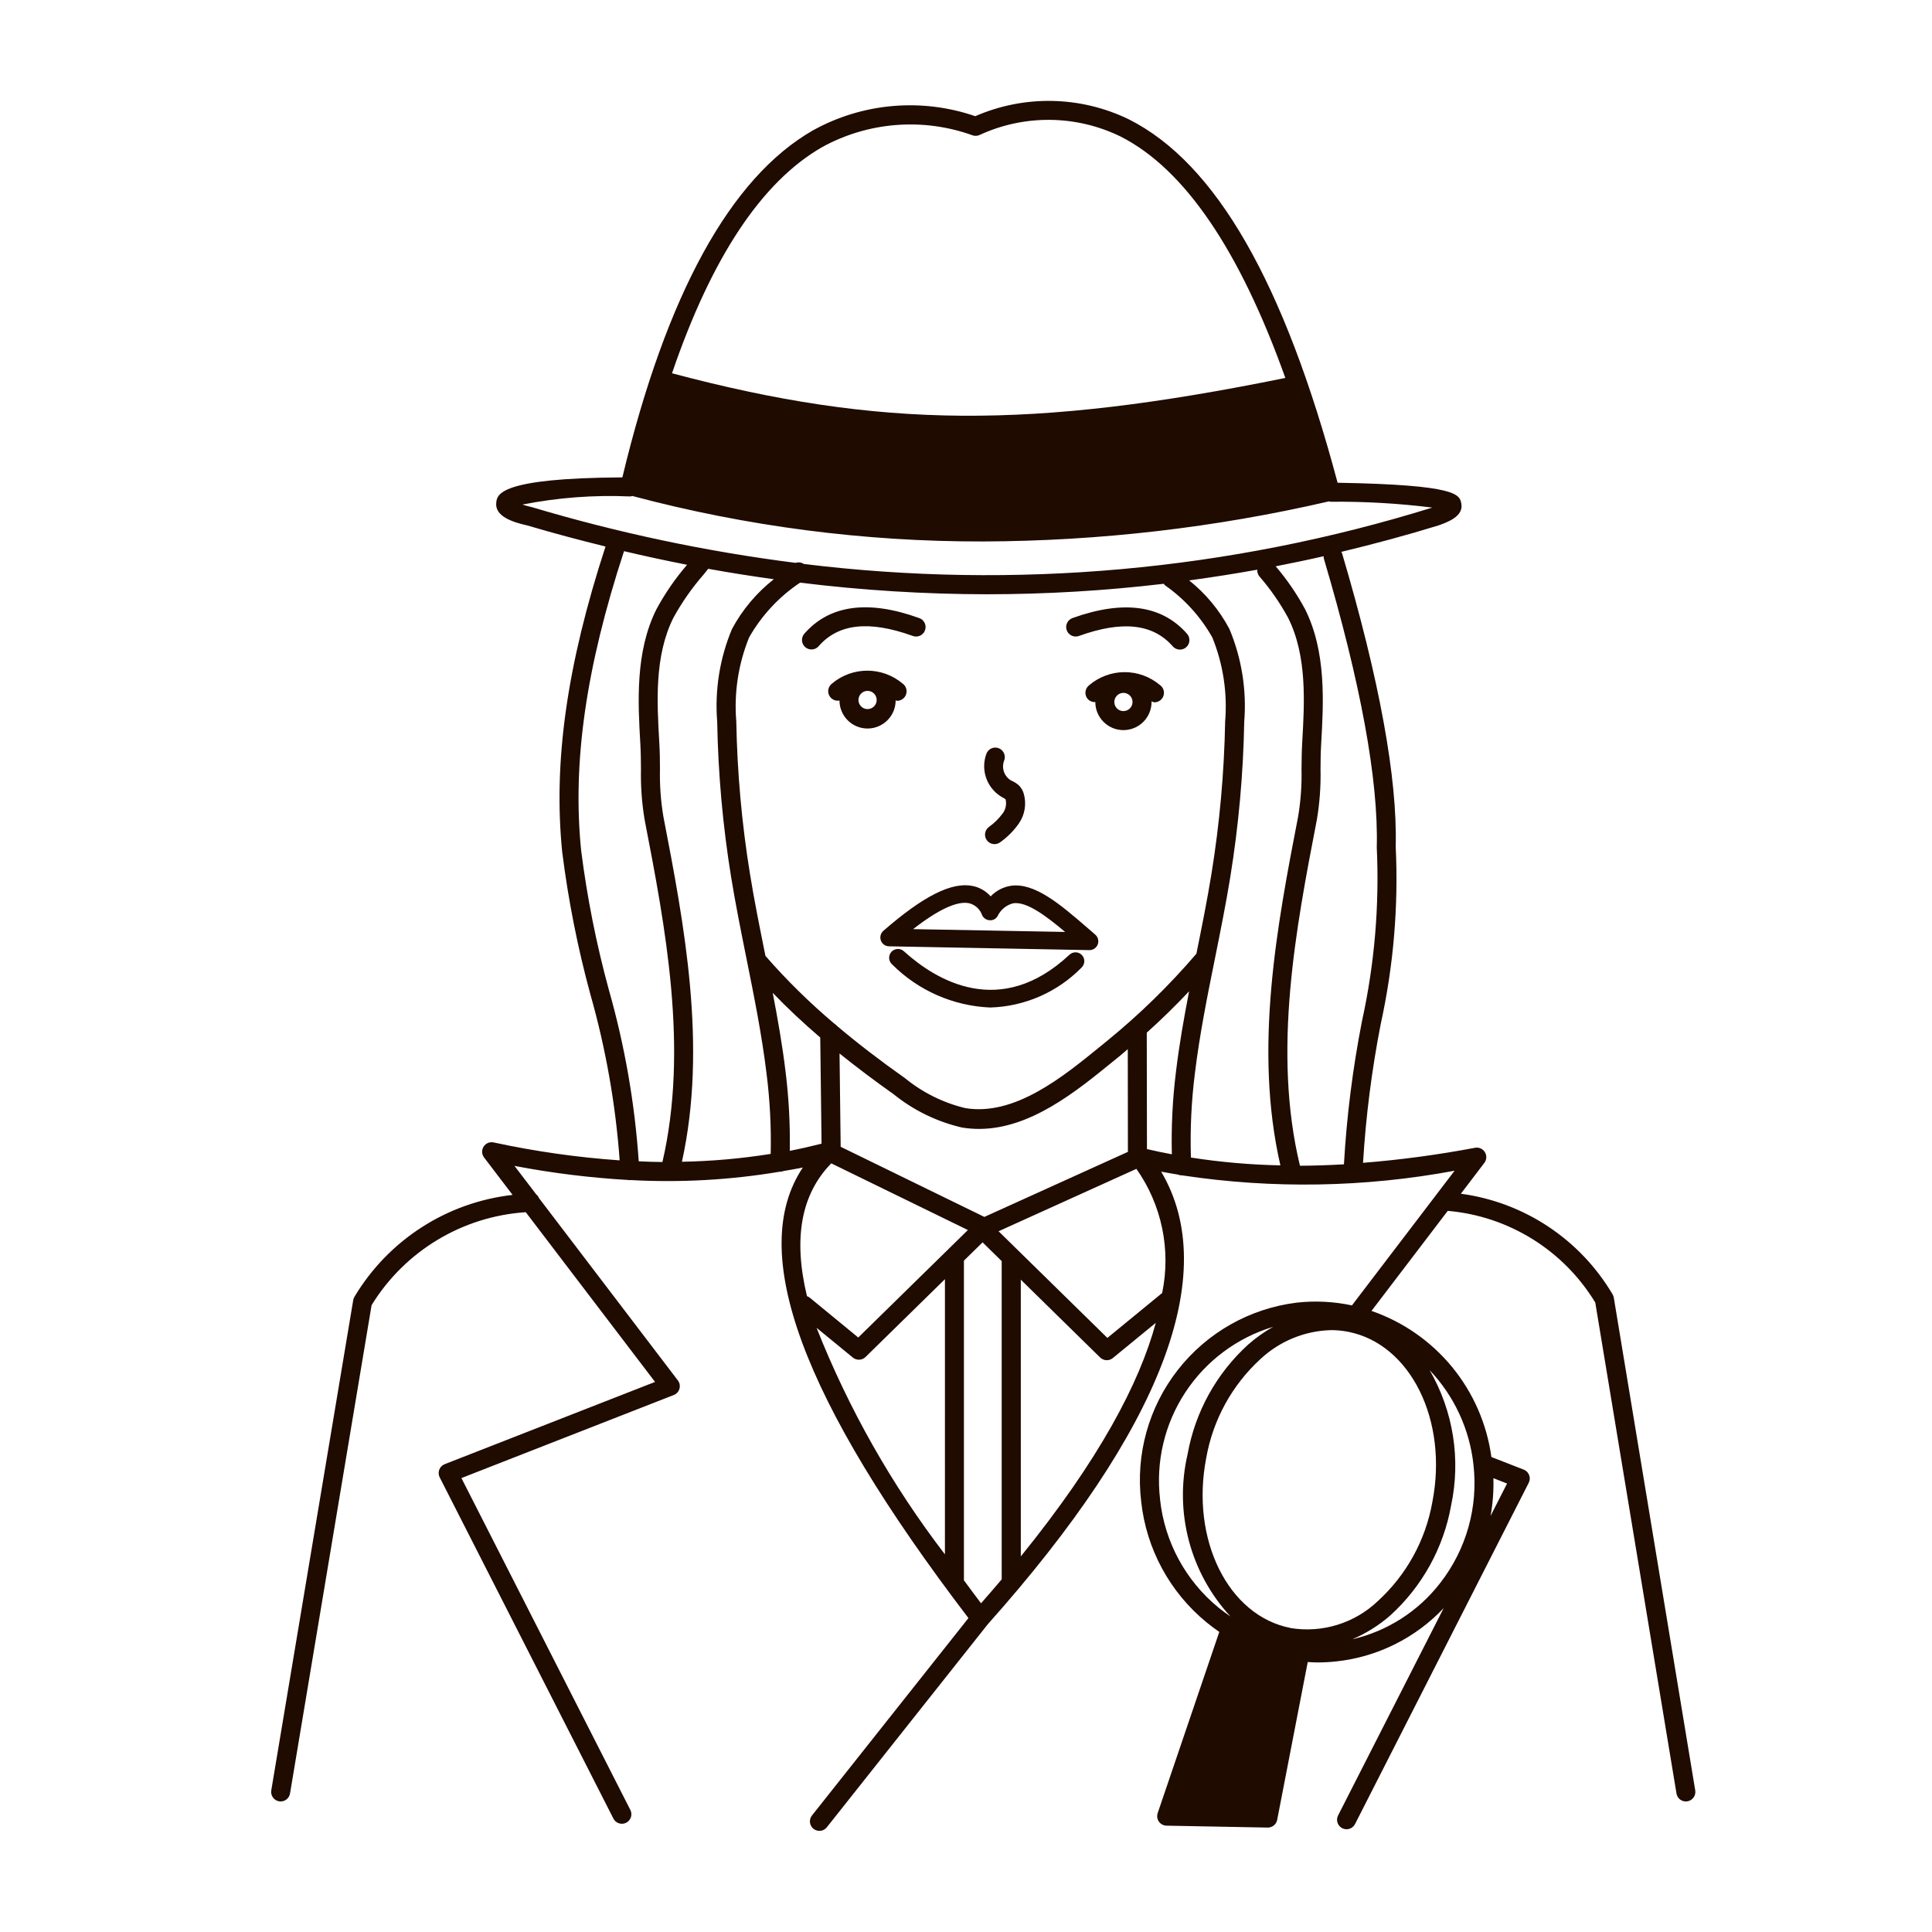 <?xml version="1.0" encoding="UTF-8"?>
<!-- Uploaded to: ICON Repo, www.svgrepo.com, Generator: ICON Repo Mixer Tools -->
<svg width="800px" height="800px" version="1.1" viewBox="144 144 512 512" xmlns="http://www.w3.org/2000/svg">
 <path d="m449.94 330.12c1.098 0.004 2.07-0.707 2.402-1.754 0.336-1.043-0.047-2.188-0.941-2.82-2.633-2.223-5.973-3.438-9.418-3.422s-6.773 1.258-9.391 3.504c-1.082 0.863-1.262 2.438-0.406 3.523 0.508 0.621 1.285 0.957 2.086 0.902 0.008 4.117 3.352 7.445 7.469 7.434 1.977-0.004 3.867-0.793 5.262-2.195 1.395-1.398 2.176-3.297 2.172-5.273v-0.168 0.004c0.238 0.129 0.496 0.219 0.766 0.266zm-8.219 2.328c-0.977 0-1.855-0.59-2.227-1.488-0.375-0.902-0.168-1.941 0.523-2.633 0.688-0.688 1.727-0.895 2.629-0.523 0.902 0.375 1.488 1.254 1.488 2.231-0.004 1.332-1.082 2.41-2.414 2.414zm-60.363-2.848c0.133 0 0.25 0.121 0.383 0.121 1.094 0 2.062-0.707 2.394-1.75 0.336-1.043-0.043-2.184-0.934-2.82-2.637-2.219-5.973-3.434-9.422-3.418-3.445 0.016-6.773 1.254-9.387 3.5-0.887 0.734-1.16 1.973-0.672 3.012 0.492 1.043 1.625 1.617 2.754 1.402 0.012 4.109 3.352 7.43 7.461 7.418 4.109-0.012 7.434-3.356 7.422-7.465zm-7.441 2.316c-0.977 0-1.859-0.586-2.231-1.488-0.375-0.902-0.168-1.938 0.523-2.629 0.688-0.691 1.727-0.898 2.629-0.523s1.488 1.254 1.488 2.231c0 1.332-1.082 2.41-2.41 2.41zm52.781-20.891c-0.473-1.309 0.207-2.75 1.512-3.227 13.492-4.852 23.715-3.449 30.371 4.168 0.441 0.504 0.668 1.16 0.625 1.832-0.043 0.668-0.352 1.293-0.855 1.734-0.504 0.438-1.164 0.66-1.836 0.613-0.668-0.047-1.289-0.355-1.727-0.863-5.238-5.992-13.375-6.883-24.875-2.742-1.305 0.465-2.742-0.211-3.215-1.516zm-65.742 4.223c-0.438 0.508-1.059 0.816-1.727 0.863-0.672 0.047-1.332-0.176-1.836-0.617-0.504-0.438-0.812-1.062-0.855-1.73-0.043-0.672 0.184-1.328 0.625-1.832 6.66-7.613 16.879-9.023 30.375-4.16 0.652 0.207 1.191 0.672 1.496 1.285 0.305 0.613 0.344 1.324 0.109 1.969-0.23 0.645-0.715 1.168-1.34 1.445-0.625 0.281-1.34 0.293-1.973 0.035-11.527-4.141-19.652-3.246-24.883 2.742zm71.34 74.738c-7.262-6.277-14.137-12.203-20.484-11.23-2.016 0.336-3.867 1.312-5.273 2.793-1.254-1.418-2.938-2.387-4.793-2.762-5.5-1.117-13.027 2.641-23.645 11.895-0.73 0.637-0.992 1.66-0.656 2.574 0.336 0.91 1.199 1.52 2.168 1.527l53.078 1.008h0.047-0.004c0.977-0.004 1.848-0.617 2.184-1.531 0.336-0.914 0.07-1.945-0.672-2.578zm-46.309 0.242c6.695-5.215 11.695-7.516 14.812-6.867 1.629 0.395 2.945 1.598 3.481 3.191 0.371 0.77 1.129 1.277 1.984 1.324 0.859 0.078 1.688-0.355 2.109-1.109 0.812-1.691 2.332-2.938 4.152-3.391 3.527-0.504 8.566 3.231 13.742 7.598zm44.742 6.887c0.879 0.945 0.832 2.422-0.109 3.305-6.391 6.519-15.059 10.312-24.184 10.582-9.781-0.406-19.055-4.469-25.977-11.391-0.484-0.41-0.781-1-0.824-1.629-0.043-0.633 0.176-1.254 0.598-1.727 0.426-0.469 1.023-0.746 1.656-0.77 0.633-0.02 1.25 0.219 1.703 0.656 8.5 7.68 25.504 18 43.832 0.867 0.453-0.426 1.055-0.652 1.676-0.633 0.617 0.02 1.207 0.285 1.629 0.738zm-25.281-53.469c0.262-0.613 0.758-1.102 1.379-1.348 0.617-0.25 1.312-0.246 1.926 0.02 1.281 0.543 1.875 2.023 1.332 3.305-0.727 1.969 0.07 4.18 1.887 5.234 0.773 0.312 1.48 0.766 2.094 1.328 0.547 0.57 0.957 1.262 1.199 2.016 0.828 2.731 0.367 5.688-1.262 8.031-1.336 1.91-2.988 3.578-4.887 4.938-1.094 0.859-2.68 0.668-3.539-0.426s-0.668-2.68 0.426-3.539c1.449-1.02 2.719-2.269 3.762-3.699 0.77-1.059 1.035-2.398 0.73-3.672l-0.422-0.297c-4.375-2.18-6.379-7.328-4.625-11.891zm166.22 144.21c-0.062-0.336-0.188-0.652-0.375-0.938-8.617-14.527-23.406-24.316-40.148-26.57l6.223-8.172c0.633-0.832 0.688-1.965 0.137-2.852-0.547-0.887-1.586-1.344-2.609-1.148-9.816 1.855-19.723 3.188-29.68 3.984 0.75-12.348 2.316-24.637 4.691-36.777 3.387-15.43 4.723-31.242 3.969-47.02 0.469-18.098-4.312-44.266-14.227-77.777v-0.004c-0.051-0.117-0.109-0.23-0.18-0.336 8.566-2.062 17.129-4.352 25.668-6.984l0.102-0.031c2.301-0.82 6.586-2.348 6.047-5.648-0.418-2.519-0.84-5.094-32.809-5.652-14.176-53.152-32.242-84.641-55.27-96.281h0.004c-12.805-6.234-27.699-6.551-40.754-0.859-14.23-4.894-29.867-3.527-43.031 3.766-21.871 12.527-38.852 43.457-50.492 91.957-32.688 0.168-33.188 4.535-33.422 6.691-0.414 3.617 4.273 5.164 8.246 6.047 6.906 2.055 13.809 3.875 20.711 5.582-10.23 31.348-13.895 57.133-11.473 81.023l0.004-0.004c1.598 12.727 4.094 25.324 7.465 37.695 4.074 14.352 6.672 29.082 7.754 43.957-11.238-0.781-22.406-2.371-33.418-4.754-1.027-0.215-2.082 0.23-2.641 1.121-0.562 0.887-0.512 2.031 0.121 2.867l7.559 9.922c-17.398 1.969-32.887 11.938-41.883 26.965-0.176 0.281-0.297 0.598-0.352 0.93l-21.715 129.91c-0.109 0.66 0.047 1.336 0.434 1.879 0.391 0.543 0.977 0.914 1.637 1.023 0.141 0.023 0.277 0.035 0.418 0.035 1.23-0.004 2.277-0.895 2.481-2.106l21.617-129.42v-0.004c8.824-14.344 24.055-23.527 40.859-24.629l34.258 44.977-55.738 21.797c-0.664 0.258-1.188 0.785-1.441 1.449-0.254 0.668-0.215 1.41 0.109 2.043l46.039 90.434c0.633 1.238 2.148 1.727 3.387 1.098 1.238-0.633 1.73-2.144 1.102-3.387l-44.773-87.953 56.27-22.008c0.738-0.285 1.297-0.902 1.512-1.664s0.059-1.578-0.422-2.207l-36.777-48.281c-0.16-0.395-0.418-0.742-0.746-1.008l-5.773-7.559c9.973 1.906 20.059 3.156 30.195 3.734 0.105 0.027 0.211 0.047 0.32 0.059 0.074-0.008 0.148-0.023 0.219-0.043 13.215 0.727 26.469-0.012 39.52-2.203h0.105c0.332 0 0.66-0.066 0.965-0.195 1.699-0.297 3.41-0.57 5.09-0.922-14.844 22.191-0.363 61.426 43.891 119.4l-41.523 52.383c-0.805 1.09-0.602 2.625 0.461 3.465 1.062 0.844 2.602 0.695 3.481-0.34l42.703-53.871c46.148-51.73 61.898-92.988 45.953-119.94 1.465 0.297 2.977 0.504 4.469 0.781 0.305 0.133 0.633 0.199 0.965 0.203h0.141c23.961 3.621 48.359 3.207 72.184-1.23l-27.207 35.691 0.004-0.004c-4.789-1.023-9.715-1.273-14.582-0.738-12.457 1.523-23.797 7.926-31.535 17.801-7.738 9.879-11.242 22.426-9.738 34.883 1.344 12.551 7.574 24.07 17.344 32.066 1.09 0.891 2.211 1.723 3.356 2.519l-16.324 48.012c-0.258 0.762-0.141 1.602 0.324 2.262 0.461 0.656 1.211 1.055 2.012 1.07l26.801 0.504h0.047c1.199 0 2.234-0.84 2.477-2.016l8.105-41.852c0.84 0.047 1.676 0.109 2.519 0.109 1.719 0 3.438-0.094 5.148-0.285 10.828-1.188 20.879-6.188 28.355-14.109l-27.977 54.934c-0.305 0.594-0.363 1.285-0.156 1.922 0.207 0.637 0.656 1.164 1.254 1.469 0.598 0.305 1.289 0.359 1.926 0.152 0.633-0.211 1.16-0.66 1.465-1.258l46.031-90.434c0.324-0.633 0.363-1.375 0.109-2.039-0.25-0.668-0.773-1.195-1.438-1.453l-8.566-3.34c-1.199-8.758-4.805-17.016-10.414-23.852-5.609-6.832-13.004-11.98-21.359-14.867l20.207-26.516c16.16 1.406 30.68 10.43 39.094 24.297l21.523 130.11v-0.004c0.199 1.219 1.25 2.109 2.484 2.113 0.141 0 0.277-0.012 0.414-0.035 1.371-0.23 2.297-1.527 2.07-2.898zm-76.836-195.83c9.766 33.008 14.48 58.652 14.027 76.477l-0.004 0.004c0.727 15.441-0.582 30.914-3.898 46.016-2.465 12.555-4.07 25.262-4.801 38.035-3.949 0.23-7.836 0.359-11.652 0.379-7.344-30.355-1.074-62.977 4.488-91.766 0.738-4.406 1.062-8.875 0.961-13.34 0-2.203 0.035-4.434 0.172-6.727 0.625-10.848 1.402-24.348-4.277-35.676-2.184-4.047-4.789-7.852-7.777-11.348 4.242-0.828 8.48-1.707 12.707-2.676l-0.004 0.004c-0.004 0.207 0.016 0.414 0.059 0.617zm-34.18 136.49c1.238-10.27 3.332-20.656 5.352-30.656 1.406-6.992 2.863-14.223 4.031-21.398h-0.004c2.211-13.625 3.449-27.395 3.703-41.195 0.672-8.391-0.676-16.82-3.93-24.586-2.637-4.973-6.269-9.352-10.664-12.867 6.027-0.812 12.043-1.762 18.051-2.84v-0.004c-0.051 0.633 0.141 1.258 0.535 1.75 2.926 3.371 5.481 7.047 7.617 10.969 5.074 10.121 4.375 22.344 3.754 33.125-0.141 2.383-0.16 4.695-0.18 6.984l-0.004-0.004c0.102 4.16-0.191 8.316-0.863 12.422-5.594 28.922-11.859 61.586-4.734 92.621h-0.004c-7.941-0.16-15.859-0.852-23.707-2.074-0.234-7.43 0.117-14.871 1.047-22.246zm-17.746 20.742-38.039 17.238-38.082-18.586-0.301-24.723c4.398 3.527 9.141 7.125 14.395 10.836l-0.004 0.004c5.273 4.246 11.441 7.246 18.039 8.777 1.5 0.246 3.016 0.371 4.535 0.371 13.602 0 25.746-9.91 35.699-18.031l1.512-1.223c0.75-0.609 1.473-1.266 2.215-1.891zm-7.356 54.492c0.918 0.898 2.367 0.965 3.363 0.148l11.383-9.332c-4.332 16.02-15.012 36.273-35.77 61.898l-0.004-73.34zm-26.094-25.441 0.004 84.238c-1.762 2.082-3.582 4.191-5.477 6.344-1.582-2.074-3.023-4.066-4.535-6.09v-84.715l4.949-4.848 5.078 4.984c0.004 0.012-0.016 0.043-0.016 0.086zm-15.039 77.621c-14.066-18.348-25.516-38.559-34.023-60.051l9.621 7.891c0.453 0.367 1.016 0.57 1.598 0.57 0.66 0.004 1.297-0.258 1.766-0.723l21.039-20.621zm42.949-136.06-1.512 1.23c-10.23 8.348-22.973 18.742-36.082 16.555v-0.004c-5.824-1.406-11.254-4.102-15.898-7.891-6.766-4.781-12.691-9.344-18.055-13.875-0.195-0.238-0.434-0.441-0.699-0.594-6.535-5.519-12.645-11.527-18.27-17.969l-0.09-0.457c-1.402-6.941-2.852-14.105-4-21.211-2.176-13.387-3.391-26.914-3.637-40.473-0.629-7.582 0.535-15.207 3.398-22.258 3.312-5.82 7.938-10.793 13.504-14.516 16.426 2.031 32.961 3.059 49.512 3.082 15.66-0.008 31.305-0.938 46.855-2.781 0.102 0.148 0.219 0.285 0.348 0.406 5.156 3.609 9.441 8.328 12.535 13.809 2.863 7.047 4.027 14.672 3.402 22.254-0.25 13.559-1.465 27.086-3.641 40.477-1.145 7.055-2.586 14.184-3.977 21.09l0.004-0.004c-7.191 8.402-15.125 16.145-23.699 23.125zm-89.125 29.926c-7.781 1.242-15.645 1.941-23.523 2.082 6.781-30.73 0.578-63.051-4.949-91.664l0.004 0.004c-0.676-4.106-0.969-8.262-0.875-12.422 0-2.289-0.035-4.602-0.176-6.984-0.621-10.777-1.328-23 3.75-33.125v0.004c2.234-4.062 4.894-7.871 7.941-11.367l1.273-1.586c5.801 1.055 11.586 1.961 17.387 2.766-4.566 3.582-8.34 8.07-11.086 13.184-3.25 7.766-4.598 16.195-3.922 24.586 0.25 13.801 1.484 27.566 3.695 41.191 1.168 7.176 2.625 14.402 4.031 21.398 2.016 10.02 4.109 20.391 5.352 30.656 0.895 7.055 1.262 14.168 1.098 21.277zm13.688-266.84c12.234-6.703 26.762-7.82 39.879-3.07 0.551 0.172 1.141 0.148 1.676-0.062 11.906-5.535 25.672-5.406 37.469 0.352 16.922 8.566 31.555 30.066 43.676 63.984-67.336 13.699-107.38 13.406-162.54-1.234 10.453-30.648 23.793-50.797 39.84-59.969zm-79.496 94.762c9.379-1.848 18.941-2.574 28.492-2.156 0.223-0.008 0.445-0.047 0.66-0.117 30.297 8.062 61.52 12.117 92.871 12.051 30.891-0.102 61.672-3.668 91.77-10.637 0.105 0 0.188 0.105 0.297 0.105v0.004c9.039-0.09 18.074 0.426 27.043 1.547-53.832 16.723-110.6 21.816-166.55 14.941-0.637-0.426-1.434-0.531-2.16-0.289-23.629-2.996-46.973-7.93-69.797-14.738-1.105-0.25-1.941-0.496-2.621-0.711zm22.922 128.62h0.004c-3.312-12.125-5.766-24.469-7.348-36.941-2.359-23.266 1.266-48.5 11.359-79.328 5.57 1.309 11.145 2.519 16.711 3.606h0.004c-3.121 3.617-5.84 7.562-8.113 11.766-5.684 11.332-4.902 24.828-4.277 35.676 0.133 2.293 0.152 4.535 0.168 6.727-0.094 4.465 0.227 8.93 0.961 13.34 5.508 28.484 11.695 60.695 4.727 90.762-2.074 0-4.176-0.098-6.281-0.188-1.051-15.375-3.699-30.598-7.91-45.418zm47.941 42.648h0.004c0.121-7.039-0.254-14.078-1.129-21.066-0.84-6.973-2.07-13.934-3.391-20.809 3.863 4.031 8.031 7.93 12.594 11.844l0.348 28.129c-2.781 0.703-5.586 1.352-8.422 1.902zm11 3.316 36.207 17.672-29.055 28.48-12.879-10.578v-0.004c-0.215-0.164-0.453-0.289-0.711-0.371-3.707-15.398-1.527-27.039 6.438-35.203zm87.691 34.355-14.52 11.906-28.832-28.266 36.527-16.539h-0.004c6.727 9.551 9.199 21.461 6.828 32.898zm-4.031-38.16-0.051-30.828c3.891-3.5 7.629-7.152 11.219-10.965-1.352 6.992-2.609 14.105-3.465 21.195v0.004c-0.914 7.297-1.285 14.648-1.105 21.996-2.227-0.41-4.43-0.875-6.609-1.383zm38.039 126.93c-16.523-3.219-26.539-23.453-22.324-45.098v0.004c1.785-10.09 6.852-19.305 14.418-26.219 5.078-4.723 11.707-7.43 18.641-7.617 1.523 0 3.039 0.148 4.535 0.438 16.535 3.223 26.551 23.457 22.328 45.098-1.781 10.098-6.852 19.324-14.418 26.242-6.176 5.902-14.766 8.559-23.191 7.172zm-34.562-34.098v0.004c-1.176-9.93 1.188-19.949 6.668-28.309 5.481-8.359 13.73-14.523 23.301-17.402-2.356 1.328-4.57 2.898-6.602 4.68-8.422 7.648-14.074 17.871-16.074 29.07-3.578 15.34 0.684 31.453 11.371 43.02-1.074-0.727-2.133-1.512-3.148-2.332-8.75-7.156-14.328-17.473-15.527-28.711zm87.582 4.41c0.598-3.301 0.848-6.656 0.75-10.008l3.621 1.422zm-4.535-13.602c1.297 11.23-1.883 22.52-8.848 31.426-5.809 7.488-14.023 12.734-23.254 14.859 3.684-1.566 7.098-3.711 10.105-6.352 8.414-7.656 14.066-17.875 16.07-29.07 2.621-12.262 0.594-25.059-5.691-35.906 6.512 6.848 10.594 15.648 11.621 25.043z" fill="#1f0b00"/>
</svg>